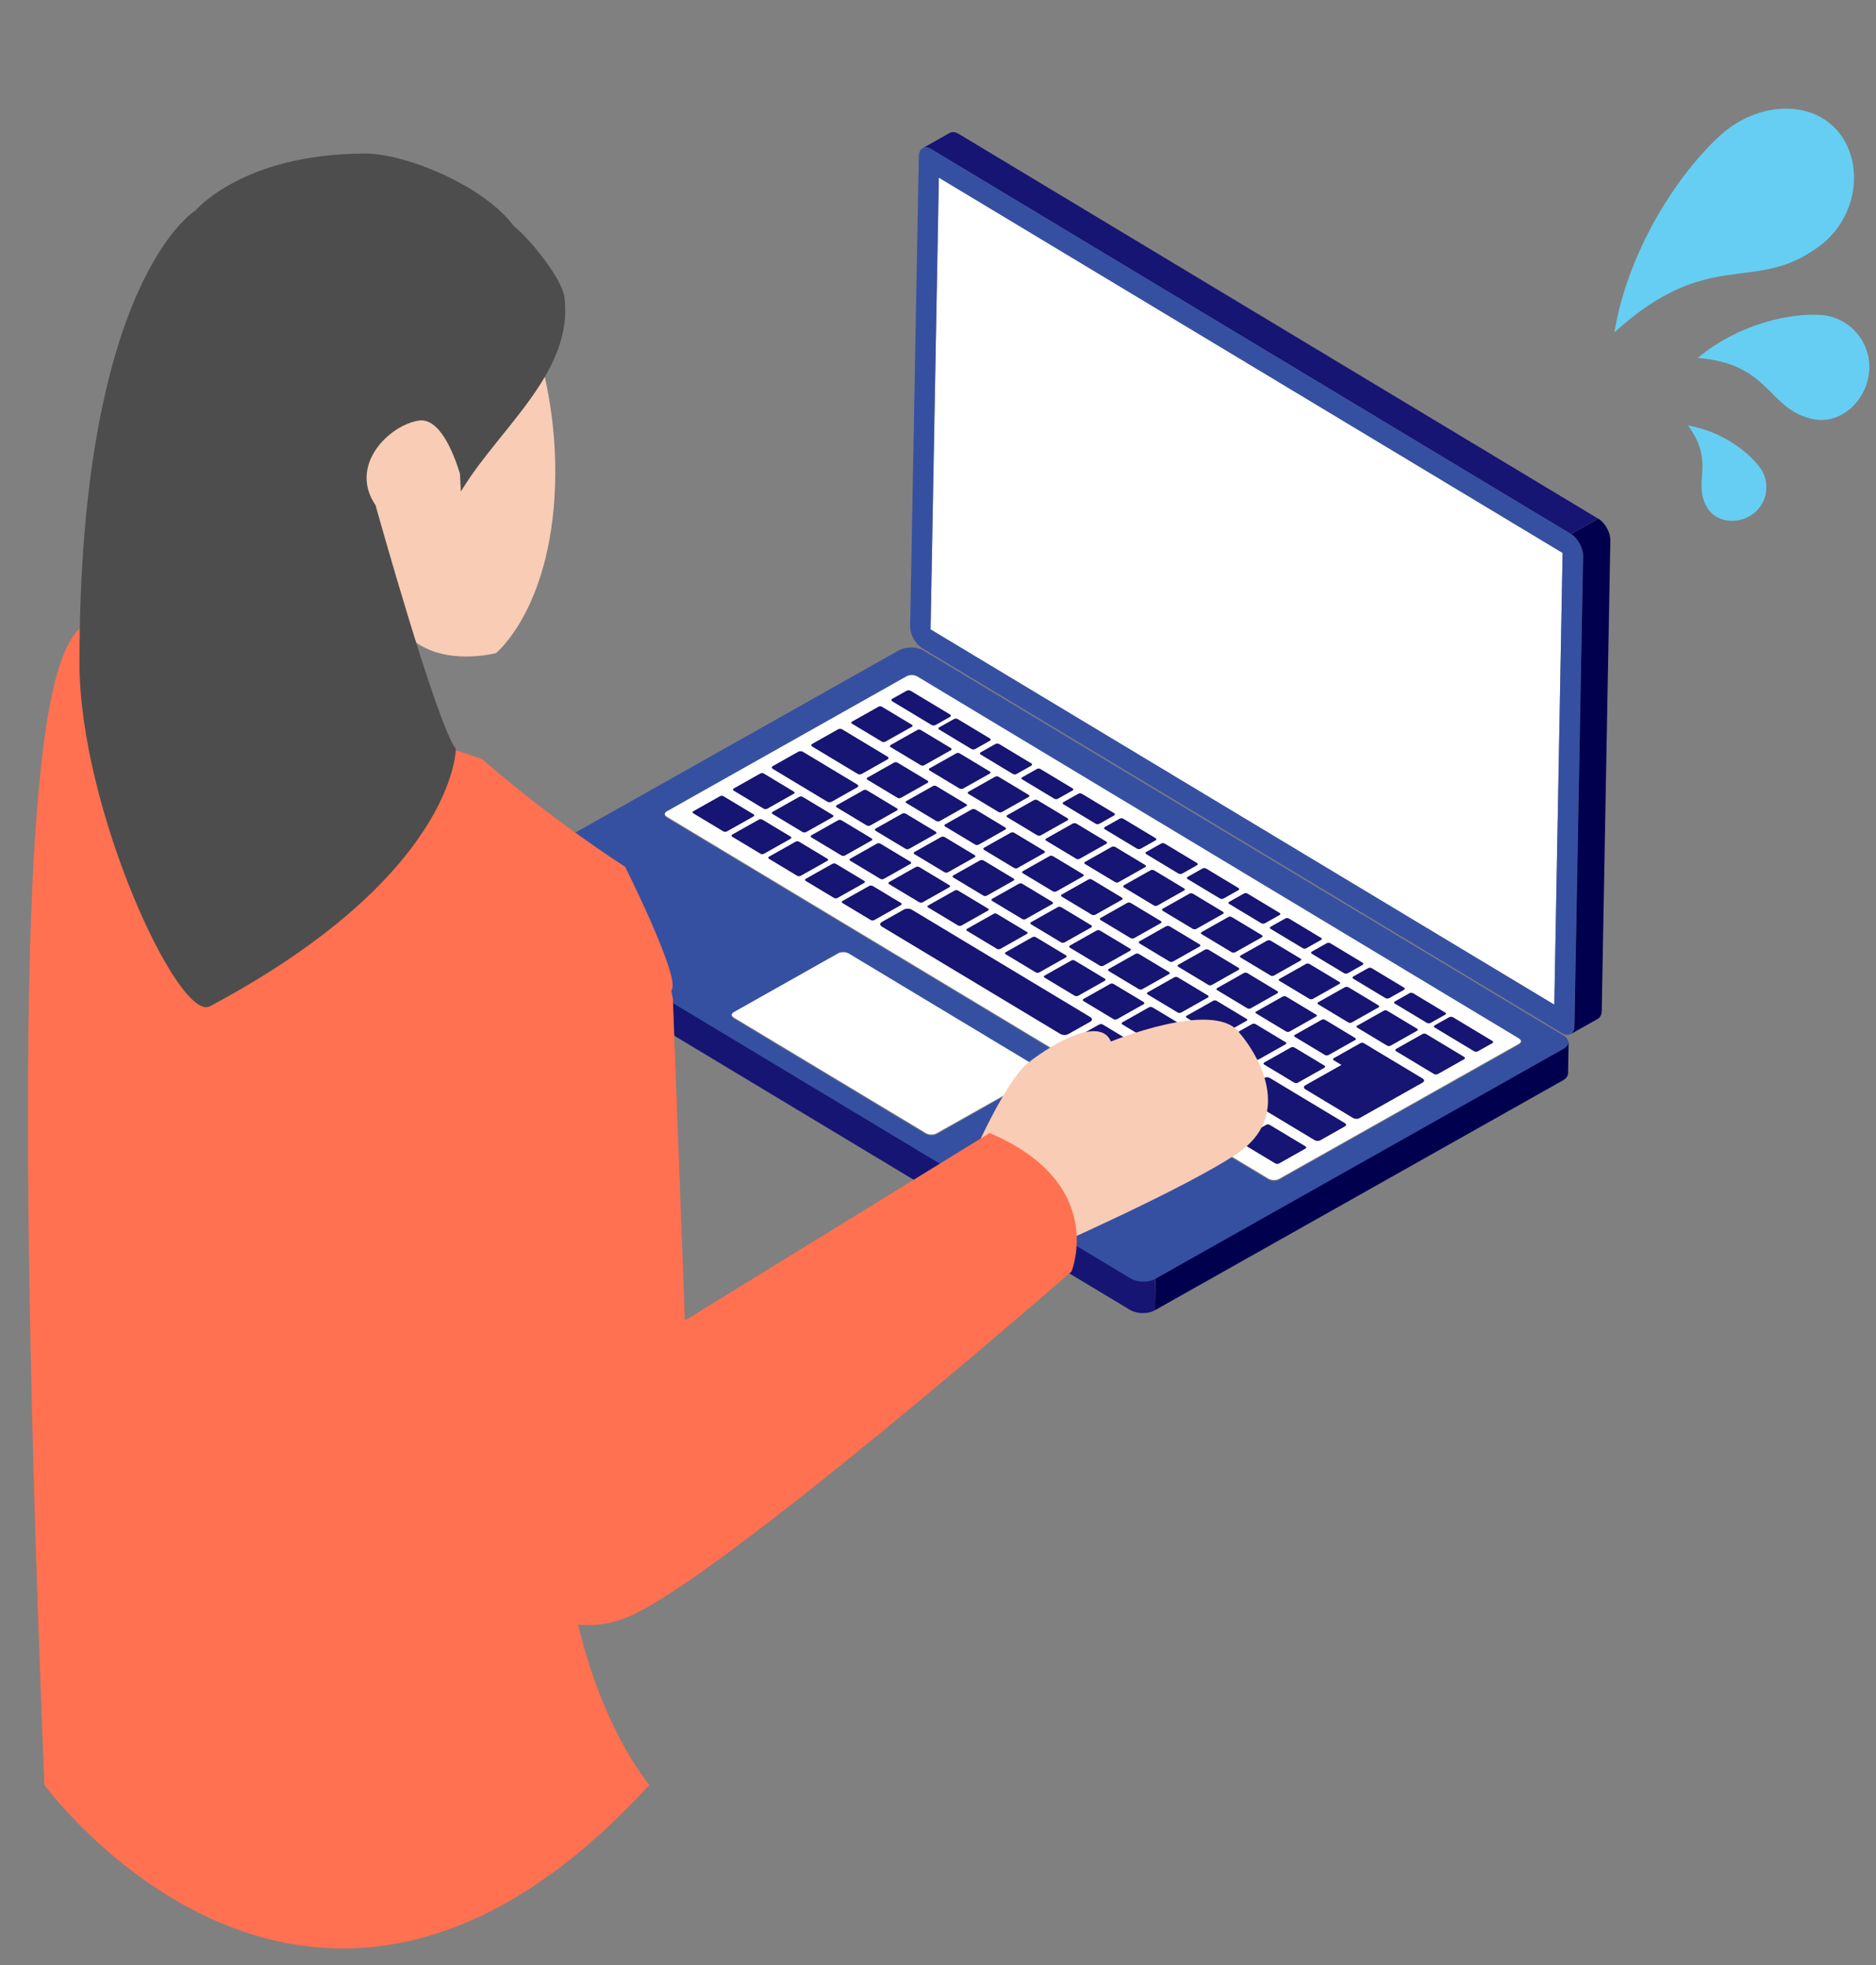 <?xml version="1.0" encoding="UTF-8"?>
<svg xmlns="http://www.w3.org/2000/svg" width="190" height="199" viewBox="0 0 190 199" fill="none">
  <rect x="0" y="0" width="190" height="199" fill="#808080" stroke="none"/>
  <g clip-path="url(#clip0_2305_1964)">
    <path d="M92.366 73.386C92.462 73.445 92.462 73.533 92.366 73.587L89.663 75.109C89.567 75.163 89.413 75.163 89.318 75.104L86.274 73.273C86.178 73.215 86.178 73.127 86.274 73.073L88.977 71.551C89.072 71.497 89.226 71.501 89.322 71.556L92.366 73.386Z" fill="#161573"></path>
    <path d="M108.642 79.828C108.741 79.886 108.741 79.983 108.642 80.041L107.14 80.885C107.041 80.944 106.874 80.94 106.779 80.881L103.514 78.917C103.415 78.858 103.415 78.762 103.514 78.704L105.015 77.859C105.115 77.801 105.282 77.805 105.377 77.863L108.642 79.828Z" fill="#161573"></path>
    <path d="M97.876 81.424C97.972 81.483 97.972 81.571 97.876 81.625L95.178 83.147C95.082 83.201 94.924 83.197 94.832 83.142L91.788 81.312C91.693 81.253 91.693 81.165 91.788 81.111L94.487 79.59C94.583 79.535 94.741 79.539 94.832 79.594L97.876 81.424Z" fill="#161573"></path>
    <path d="M129.612 92.438C129.712 92.497 129.712 92.593 129.612 92.651L128.111 93.496C128.011 93.554 127.845 93.55 127.749 93.492L124.485 91.527C124.385 91.469 124.385 91.372 124.485 91.314L125.986 90.47C126.086 90.411 126.252 90.415 126.348 90.474L129.612 92.438Z" fill="#161573"></path>
    <path d="M100.08 92C100.176 92.058 100.176 92.146 100.08 92.2L97.382 93.722C97.286 93.776 97.128 93.772 97.037 93.718L93.993 91.887C93.897 91.828 93.897 91.74 93.993 91.686L96.691 90.165C96.787 90.11 96.945 90.115 97.037 90.169L100.08 92Z" fill="#161573"></path>
    <path d="M133.804 94.963C133.903 95.021 133.903 95.117 133.804 95.176L132.302 96.02C132.203 96.079 132.036 96.075 131.941 96.016L128.676 94.052C128.577 93.993 128.577 93.897 128.676 93.838L130.178 92.994C130.277 92.936 130.444 92.94 130.539 92.998L133.804 94.963Z" fill="#161573"></path>
    <path d="M104.018 94.365C104.113 94.423 104.113 94.511 104.018 94.566L101.319 96.087C101.223 96.141 101.065 96.137 100.974 96.083L97.93 94.252C97.838 94.198 97.838 94.106 97.93 94.051L100.629 92.53C100.724 92.476 100.882 92.48 100.974 92.534L104.018 94.365Z" fill="#161573"></path>
    <path d="M131.729 97.065C131.825 97.124 131.825 97.211 131.729 97.266L129.026 98.787C128.93 98.841 128.772 98.837 128.681 98.783L125.637 96.952C125.545 96.898 125.545 96.806 125.637 96.752L128.34 95.23C128.436 95.176 128.589 95.18 128.685 95.234L131.729 97.065Z" fill="#161573"></path>
    <path d="M135.667 99.431C135.762 99.49 135.762 99.578 135.667 99.632L132.964 101.153C132.868 101.208 132.714 101.208 132.619 101.149L129.575 99.319C129.479 99.26 129.479 99.172 129.575 99.118L132.278 97.596C132.373 97.542 132.527 97.546 132.623 97.6L135.667 99.431Z" fill="#161573"></path>
    <path d="M146.383 102.529C146.483 102.587 146.483 102.683 146.383 102.742L144.882 103.586C144.782 103.645 144.615 103.641 144.52 103.582L141.256 101.617C141.156 101.559 141.156 101.463 141.256 101.404L142.757 100.56C142.856 100.501 143.023 100.506 143.123 100.568L146.387 102.533L146.383 102.529Z" fill="#161573"></path>
    <path d="M133.305 102.737C133.4 102.795 133.4 102.883 133.305 102.938L130.606 104.459C130.51 104.513 130.352 104.509 130.261 104.455L127.217 102.624C127.126 102.57 127.126 102.478 127.217 102.423L129.916 100.902C130.011 100.848 130.169 100.852 130.261 100.906L133.305 102.737Z" fill="#161573"></path>
    <path d="M126.265 103.168C126.357 103.222 126.357 103.314 126.265 103.368L123.562 104.89C123.467 104.944 123.313 104.94 123.217 104.886L120.173 103.055C120.082 103 120.082 102.908 120.173 102.854L122.876 101.333C122.972 101.278 123.13 101.283 123.221 101.337L126.265 103.168Z" fill="#161573"></path>
    <path d="M110.43 102.98C110.654 103.114 110.65 103.327 110.43 103.457L108.201 104.711C107.976 104.836 107.61 104.832 107.386 104.698L89.309 93.826C89.085 93.693 89.089 93.479 89.309 93.35L91.538 92.096C91.763 91.971 92.133 91.975 92.353 92.108L110.43 102.98Z" fill="#161573"></path>
    <path d="M143.539 104.167C143.634 104.225 143.634 104.313 143.539 104.367L140.836 105.889C140.74 105.943 140.582 105.939 140.49 105.885L137.447 104.054C137.355 103.999 137.355 103.908 137.447 103.853L140.149 102.332C140.245 102.277 140.399 102.282 140.495 102.336L143.539 104.167Z" fill="#161573"></path>
    <path d="M151.152 105.396C151.26 105.463 151.26 105.568 151.152 105.63L149.689 106.454C149.576 106.516 149.397 106.512 149.289 106.445L145.306 104.05C145.198 103.983 145.198 103.879 145.306 103.816L146.769 102.993C146.882 102.93 147.061 102.934 147.169 103.001L151.152 105.396Z" fill="#161573"></path>
    <path d="M114.722 105.563C114.813 105.617 114.817 105.709 114.722 105.764L112.019 107.285C111.923 107.34 111.769 107.335 111.674 107.281L108.63 105.45C108.538 105.396 108.534 105.304 108.63 105.25L111.333 103.728C111.428 103.674 111.582 103.678 111.678 103.732L114.722 105.563Z" fill="#161573"></path>
    <path d="M153.839 105.049C154.138 105.229 154.134 105.513 153.831 105.685L129.554 119.357C129.255 119.524 128.764 119.52 128.465 119.34L67.537 82.691C67.237 82.511 67.242 82.227 67.541 82.056L91.817 68.383C92.117 68.212 92.608 68.22 92.907 68.4L153.835 105.049H153.839ZM108.201 104.711L110.43 103.457C110.655 103.331 110.659 103.118 110.43 102.98L92.354 92.108C92.129 91.975 91.763 91.966 91.539 92.096L89.31 93.35C89.085 93.475 89.085 93.692 89.31 93.826L107.386 104.698C107.611 104.832 107.977 104.84 108.201 104.711ZM137.701 113.204L144.084 109.609C144.271 109.505 144.271 109.329 144.084 109.221L141.177 107.473L139.256 106.32L138.133 105.643C138.037 105.584 137.883 105.584 137.788 105.639L135.089 107.16C134.993 107.214 134.993 107.306 135.089 107.361L135.879 107.837L132.207 109.906C132.024 110.011 132.02 110.186 132.207 110.295L137.035 113.2C137.218 113.309 137.522 113.317 137.705 113.212M133.7 115.457L136.208 114.044C136.357 113.961 136.357 113.819 136.208 113.731L128.59 109.15C128.444 109.062 128.203 109.058 128.053 109.141L125.546 110.554C125.396 110.638 125.396 110.78 125.542 110.868L133.16 115.449C133.305 115.536 133.546 115.541 133.696 115.457M80.856 76.124L78.27 77.583C78.141 77.654 78.141 77.775 78.27 77.851L83.779 81.165C83.904 81.241 84.112 81.245 84.237 81.174L86.823 79.715C86.952 79.644 86.952 79.523 86.823 79.447L81.314 76.133C81.189 76.058 80.981 76.053 80.856 76.124ZM84.881 73.855L82.257 75.334C82.141 75.401 82.141 75.51 82.257 75.581L86.857 78.348C86.969 78.415 87.16 78.419 87.276 78.356L89.9 76.877C90.017 76.81 90.017 76.701 89.9 76.63L85.301 73.863C85.185 73.796 84.998 73.792 84.881 73.855ZM145.618 108.744L148.279 107.244C148.383 107.185 148.387 107.085 148.279 107.018L144.449 104.715C144.346 104.652 144.171 104.648 144.063 104.706L141.401 106.207C141.297 106.266 141.293 106.37 141.401 106.433L145.231 108.736C145.335 108.799 145.51 108.803 145.618 108.74M120.29 112.239L122.959 110.734C123.063 110.675 123.063 110.579 122.959 110.516L119.35 108.347C119.246 108.284 119.079 108.284 118.976 108.343L116.306 109.848C116.202 109.906 116.202 110.002 116.306 110.065L119.915 112.234C120.019 112.297 120.186 112.297 120.29 112.243M129.538 117.802L132.207 116.297C132.311 116.239 132.311 116.143 132.207 116.08L128.598 113.911C128.494 113.848 128.328 113.848 128.224 113.906L125.554 115.411C125.45 115.47 125.45 115.566 125.554 115.628L129.163 117.798C129.267 117.861 129.434 117.86 129.538 117.802ZM124.905 110.278L127.604 108.757C127.7 108.702 127.7 108.61 127.604 108.556L124.56 106.725C124.465 106.667 124.311 106.667 124.215 106.721L121.516 108.243C121.421 108.297 121.421 108.389 121.516 108.443L124.56 110.274C124.656 110.333 124.81 110.333 124.905 110.278ZM96.691 90.165L93.992 91.686C93.897 91.74 93.897 91.832 93.992 91.887L97.036 93.718C97.132 93.776 97.286 93.776 97.381 93.722L100.08 92.2C100.176 92.146 100.176 92.054 100.08 92L97.036 90.169C96.941 90.11 96.787 90.11 96.691 90.165ZM105.752 86.16L102.708 84.329C102.612 84.271 102.459 84.271 102.363 84.325L99.664 85.847C99.569 85.901 99.569 85.993 99.664 86.047L102.708 87.878C102.804 87.937 102.958 87.937 103.053 87.882L105.752 86.361C105.848 86.307 105.848 86.215 105.752 86.16ZM116.372 102.002L113.674 103.524C113.578 103.578 113.578 103.67 113.674 103.724L116.718 105.555C116.813 105.613 116.967 105.613 117.063 105.559L119.761 104.038C119.857 103.983 119.857 103.891 119.761 103.837L116.718 102.006C116.622 101.948 116.468 101.948 116.372 102.002ZM91.784 81.312L94.828 83.142C94.924 83.201 95.078 83.201 95.173 83.147L97.872 81.625C97.968 81.571 97.968 81.479 97.872 81.424L94.828 79.594C94.732 79.535 94.579 79.535 94.483 79.59L91.784 81.111C91.689 81.165 91.689 81.257 91.784 81.312ZM108.501 97.266L105.802 98.788C105.706 98.842 105.706 98.934 105.802 98.988L108.846 100.819C108.941 100.878 109.095 100.878 109.191 100.823L111.89 99.302C111.985 99.248 111.985 99.156 111.89 99.101L108.846 97.27C108.75 97.212 108.596 97.212 108.501 97.266ZM117.558 93.266L114.514 91.435C114.418 91.377 114.264 91.377 114.168 91.431L111.47 92.953C111.374 93.007 111.374 93.099 111.47 93.153L114.514 94.984C114.609 95.043 114.763 95.043 114.859 94.988L117.558 93.467C117.653 93.412 117.653 93.32 117.558 93.266ZM120.306 104.372L117.607 105.893C117.512 105.948 117.512 106.04 117.607 106.094L120.651 107.925C120.747 107.983 120.901 107.983 120.996 107.929L123.695 106.408C123.791 106.353 123.791 106.261 123.695 106.207L120.651 104.376C120.556 104.318 120.402 104.318 120.306 104.372ZM125.092 96.422L127.795 94.9C127.891 94.846 127.891 94.758 127.795 94.7L124.751 92.869C124.656 92.811 124.502 92.811 124.406 92.865L121.703 94.386C121.608 94.441 121.608 94.533 121.703 94.587L124.747 96.418C124.843 96.476 124.997 96.476 125.092 96.422ZM95.319 84.756L92.616 86.277C92.52 86.332 92.52 86.419 92.616 86.478L95.66 88.309C95.755 88.367 95.909 88.367 96.005 88.313L98.708 86.791C98.803 86.737 98.803 86.645 98.708 86.591L95.664 84.76C95.568 84.701 95.414 84.701 95.319 84.756ZM139.601 102.002C139.697 101.948 139.697 101.86 139.601 101.801L136.557 99.971C136.461 99.912 136.307 99.912 136.212 99.966L133.509 101.488C133.413 101.542 133.413 101.634 133.509 101.689L136.553 103.519C136.648 103.578 136.802 103.578 136.898 103.524L139.601 102.002ZM104.426 93.584L107.469 95.415C107.565 95.473 107.719 95.473 107.815 95.419L110.517 93.897C110.613 93.843 110.613 93.751 110.517 93.697L107.474 91.866C107.378 91.807 107.224 91.807 107.128 91.862L104.426 93.383C104.33 93.438 104.33 93.525 104.426 93.584ZM116.235 100.685L119.279 102.516C119.375 102.575 119.529 102.575 119.624 102.52L122.327 100.999C122.423 100.945 122.423 100.853 122.327 100.798L119.283 98.967C119.188 98.909 119.034 98.909 118.938 98.963L116.235 100.485C116.14 100.539 116.14 100.627 116.235 100.685ZM85.567 86.62L88.266 85.099C88.362 85.044 88.362 84.952 88.266 84.898L85.222 83.067C85.127 83.009 84.973 83.009 84.877 83.063L82.178 84.585C82.083 84.639 82.083 84.731 82.178 84.785L85.222 86.616C85.318 86.674 85.472 86.674 85.567 86.62ZM129.367 100.368L126.323 98.537C126.228 98.478 126.074 98.478 125.978 98.533L123.279 100.054C123.184 100.109 123.184 100.201 123.279 100.255L126.323 102.086C126.419 102.144 126.573 102.144 126.668 102.09L129.367 100.568C129.463 100.514 129.463 100.422 129.367 100.368ZM113.283 89.316L115.986 87.795C116.081 87.74 116.081 87.653 115.986 87.594L112.942 85.763C112.846 85.705 112.692 85.705 112.597 85.759L109.894 87.281C109.798 87.335 109.798 87.427 109.894 87.481L112.938 89.312C113.033 89.37 113.187 89.37 113.283 89.316ZM134.137 107.904L131.093 106.073C130.997 106.015 130.843 106.015 130.748 106.069L128.045 107.591C127.949 107.645 127.949 107.733 128.045 107.791L131.089 109.622C131.184 109.68 131.338 109.68 131.434 109.626L134.137 108.105C134.232 108.05 134.232 107.958 134.137 107.904ZM90.208 75.639L93.252 77.47C93.348 77.529 93.502 77.529 93.597 77.475L96.3 75.953C96.396 75.899 96.396 75.811 96.3 75.752L93.256 73.922C93.161 73.863 93.007 73.863 92.911 73.917L90.208 75.439C90.112 75.493 90.112 75.585 90.208 75.639ZM86.116 87.151L89.16 88.982C89.256 89.04 89.41 89.04 89.505 88.986L92.204 87.464C92.3 87.41 92.3 87.318 92.204 87.264L89.16 85.433C89.065 85.374 88.911 85.374 88.815 85.429L86.116 86.95C86.021 87.005 86.017 87.092 86.116 87.151ZM81.634 84.25L84.332 82.729C84.428 82.674 84.428 82.582 84.332 82.528L81.288 80.697C81.193 80.639 81.039 80.639 80.943 80.693L78.245 82.215C78.149 82.269 78.149 82.361 78.245 82.415L81.288 84.246C81.38 84.3 81.538 84.304 81.634 84.25ZM127.217 102.42C127.122 102.474 127.122 102.566 127.217 102.621L130.261 104.451C130.357 104.51 130.511 104.51 130.606 104.456L133.305 102.934C133.401 102.88 133.401 102.788 133.305 102.734L130.261 100.903C130.17 100.848 130.012 100.844 129.916 100.899L127.217 102.42ZM125.433 98.002L122.39 96.171C122.294 96.113 122.14 96.113 122.044 96.167L119.346 97.688C119.25 97.743 119.25 97.835 119.346 97.889L122.39 99.72C122.485 99.778 122.639 99.778 122.735 99.724L125.433 98.203C125.529 98.148 125.533 98.06 125.433 98.002ZM77.696 81.884L80.394 80.363C80.49 80.308 80.49 80.216 80.394 80.162L77.351 78.331C77.255 78.273 77.101 78.273 77.005 78.327L74.307 79.849C74.211 79.903 74.207 79.991 74.307 80.049L77.351 81.88C77.446 81.939 77.6 81.939 77.696 81.884ZM134.54 106.826L137.239 105.304C137.335 105.25 137.339 105.162 137.239 105.104L134.195 103.273C134.099 103.214 133.946 103.214 133.85 103.269L131.151 104.79C131.055 104.844 131.055 104.936 131.151 104.991L134.195 106.821C134.291 106.88 134.445 106.88 134.54 106.826ZM105.411 84.58L108.114 83.059C108.21 83.004 108.21 82.917 108.114 82.858L105.07 81.027C104.974 80.969 104.821 80.969 104.725 81.023L102.022 82.545C101.926 82.599 101.922 82.687 102.022 82.745L105.066 84.576C105.162 84.635 105.315 84.635 105.411 84.58ZM94.15 77.809C94.055 77.863 94.055 77.955 94.15 78.01L97.194 79.84C97.286 79.895 97.444 79.899 97.539 79.844L100.242 78.323C100.338 78.269 100.338 78.181 100.242 78.122L97.198 76.292C97.107 76.237 96.949 76.233 96.853 76.287L94.15 77.809ZM124.107 105.421L127.151 107.252C127.246 107.31 127.4 107.31 127.496 107.256L130.199 105.735C130.295 105.68 130.299 105.593 130.199 105.534L127.155 103.703C127.059 103.645 126.905 103.645 126.81 103.699L124.107 105.221C124.011 105.275 124.011 105.363 124.107 105.421ZM117.221 91.686L119.924 90.165C120.019 90.11 120.019 90.022 119.924 89.964L116.88 88.133C116.784 88.075 116.63 88.075 116.535 88.129L113.832 89.65C113.736 89.705 113.732 89.793 113.832 89.851L116.876 91.682C116.971 91.74 117.125 91.74 117.221 91.686ZM88.977 71.552L86.274 73.073C86.179 73.127 86.179 73.219 86.274 73.274L89.318 75.105C89.414 75.163 89.568 75.163 89.663 75.109L92.366 73.587C92.462 73.533 92.462 73.445 92.366 73.387L89.322 71.556C89.227 71.497 89.073 71.497 88.977 71.552ZM109.345 86.95L112.048 85.429C112.143 85.374 112.143 85.287 112.048 85.228L109.004 83.397C108.912 83.343 108.754 83.339 108.659 83.393L105.956 84.915C105.86 84.969 105.86 85.061 105.956 85.115L109 86.946C109.091 87 109.249 87.005 109.345 86.95ZM87.447 80.02L84.744 81.541C84.648 81.596 84.648 81.684 84.744 81.742L87.788 83.573C87.884 83.632 88.037 83.631 88.133 83.577L90.836 82.056C90.932 82.001 90.932 81.909 90.836 81.855L87.792 80.024C87.697 79.966 87.543 79.966 87.447 80.02ZM100.625 92.53L97.926 94.052C97.83 94.106 97.83 94.198 97.926 94.252L100.97 96.083C101.066 96.142 101.219 96.142 101.315 96.088L104.014 94.566C104.109 94.512 104.109 94.42 104.014 94.365L100.97 92.535C100.878 92.48 100.72 92.476 100.625 92.53ZM92.753 87.795L90.054 89.316C89.959 89.37 89.959 89.462 90.054 89.517L93.098 91.347C93.194 91.406 93.348 91.406 93.443 91.352L96.142 89.83C96.238 89.776 96.242 89.688 96.142 89.63L93.098 87.799C93.003 87.74 92.849 87.74 92.753 87.795ZM95.722 83.682L98.766 85.512C98.858 85.567 99.016 85.571 99.111 85.517L101.81 83.995C101.906 83.941 101.906 83.849 101.81 83.794L98.766 81.964C98.674 81.909 98.516 81.905 98.421 81.96L95.722 83.481C95.626 83.535 95.626 83.627 95.722 83.682ZM112.434 99.636L109.736 101.158C109.64 101.212 109.64 101.304 109.736 101.358L112.78 103.189C112.871 103.243 113.029 103.248 113.125 103.193L115.823 101.672C115.919 101.617 115.919 101.526 115.823 101.471L112.78 99.64C112.688 99.586 112.53 99.582 112.434 99.636ZM121.495 95.632L118.452 93.801C118.356 93.743 118.202 93.743 118.106 93.797L115.408 95.318C115.312 95.373 115.308 95.46 115.408 95.519L118.452 97.35C118.547 97.408 118.701 97.408 118.797 97.354L121.495 95.832C121.591 95.778 121.591 95.686 121.495 95.632ZM90.549 77.224L87.85 78.745C87.755 78.799 87.755 78.891 87.85 78.946L90.894 80.777C90.99 80.835 91.144 80.835 91.239 80.781L93.938 79.259C94.034 79.205 94.038 79.117 93.938 79.059L90.894 77.228C90.799 77.169 90.645 77.169 90.549 77.224ZM104.563 94.9L101.864 96.422C101.768 96.476 101.768 96.568 101.864 96.623L104.908 98.453C105.004 98.512 105.157 98.512 105.253 98.457L107.952 96.936C108.047 96.882 108.052 96.794 107.952 96.735L104.908 94.905C104.812 94.846 104.658 94.846 104.563 94.9ZM113.624 90.896L110.58 89.065C110.484 89.007 110.33 89.007 110.235 89.061L107.536 90.583C107.44 90.637 107.44 90.729 107.536 90.783L110.58 92.614C110.671 92.668 110.829 92.672 110.925 92.618L113.624 91.097C113.719 91.042 113.719 90.95 113.624 90.896ZM96.55 88.848L99.594 90.679C99.689 90.737 99.843 90.737 99.939 90.683L102.642 89.161C102.737 89.107 102.737 89.015 102.642 88.961L99.598 87.13C99.502 87.072 99.348 87.072 99.252 87.126L96.55 88.647C96.454 88.702 96.454 88.789 96.55 88.848ZM137.447 104.054L140.491 105.885C140.586 105.944 140.74 105.944 140.836 105.889L143.539 104.368C143.634 104.314 143.634 104.226 143.539 104.167L140.495 102.336C140.403 102.282 140.245 102.278 140.15 102.332L137.447 103.854C137.351 103.908 137.351 104 137.447 104.054ZM91.381 82.39L88.678 83.912C88.582 83.966 88.582 84.054 88.678 84.112L91.722 85.943C91.813 85.997 91.971 86.001 92.067 85.947L94.77 84.426C94.865 84.371 94.865 84.279 94.77 84.225L91.726 82.394C91.635 82.34 91.477 82.336 91.381 82.39ZM135.663 99.632C135.759 99.578 135.759 99.49 135.663 99.431L132.619 97.601C132.523 97.542 132.37 97.542 132.274 97.596L129.571 99.118C129.475 99.172 129.475 99.264 129.571 99.319L132.615 101.149C132.71 101.208 132.864 101.208 132.96 101.154L135.663 99.632ZM108.359 95.95L111.403 97.78C111.499 97.839 111.653 97.839 111.748 97.784L114.451 96.263C114.547 96.209 114.547 96.117 114.451 96.062L111.407 94.232C111.316 94.177 111.158 94.173 111.062 94.227L108.359 95.749C108.264 95.803 108.264 95.891 108.359 95.95ZM109.686 88.53L106.642 86.7C106.546 86.641 106.392 86.641 106.297 86.695L103.598 88.217C103.502 88.271 103.498 88.359 103.598 88.417L106.642 90.248C106.738 90.307 106.891 90.307 106.987 90.252L109.686 88.731C109.781 88.677 109.781 88.585 109.686 88.53ZM100.488 91.214L103.531 93.044C103.623 93.099 103.781 93.103 103.877 93.049L106.58 91.527C106.675 91.473 106.675 91.381 106.58 91.327L103.536 89.496C103.44 89.437 103.286 89.437 103.19 89.492L100.488 91.013C100.392 91.067 100.392 91.155 100.488 91.214ZM120.169 103.051L123.213 104.882C123.304 104.936 123.462 104.94 123.558 104.886L126.261 103.365C126.357 103.31 126.357 103.218 126.261 103.164L123.217 101.333C123.126 101.279 122.968 101.275 122.872 101.329L120.169 102.851C120.073 102.905 120.073 102.993 120.169 103.051ZM112.297 98.32L115.341 100.15C115.437 100.209 115.591 100.209 115.686 100.155L118.389 98.633C118.485 98.579 118.489 98.491 118.389 98.432L115.345 96.602C115.25 96.543 115.096 96.543 115 96.597L112.297 98.119C112.202 98.173 112.202 98.261 112.297 98.32ZM129.026 98.788L131.729 97.266C131.825 97.212 131.825 97.124 131.729 97.066L128.685 95.235C128.594 95.18 128.436 95.176 128.34 95.231L125.637 96.752C125.542 96.806 125.542 96.898 125.637 96.953L128.681 98.784C128.777 98.842 128.931 98.842 129.026 98.788ZM98.084 80.175C97.988 80.229 97.988 80.321 98.084 80.375L101.128 82.206C101.224 82.265 101.377 82.265 101.473 82.21L104.176 80.689C104.272 80.635 104.272 80.547 104.176 80.488L101.132 78.657C101.036 78.599 100.883 78.599 100.787 78.653L98.084 80.175ZM121.154 94.052L123.857 92.53C123.953 92.476 123.953 92.388 123.857 92.33L120.813 90.499C120.718 90.441 120.564 90.441 120.468 90.495L117.765 92.016C117.67 92.071 117.67 92.163 117.765 92.217L120.809 94.048C120.901 94.102 121.059 94.106 121.154 94.052ZM73.612 84.183L76.315 82.662C76.411 82.607 76.411 82.52 76.315 82.461L73.271 80.63C73.176 80.572 73.022 80.572 72.926 80.626L70.223 82.148C70.128 82.202 70.128 82.29 70.223 82.348L73.267 84.179C73.363 84.237 73.517 84.237 73.612 84.183ZM112.019 107.281L114.722 105.76C114.817 105.705 114.817 105.618 114.722 105.559L111.678 103.728C111.586 103.674 111.428 103.67 111.333 103.724L108.63 105.246C108.534 105.3 108.534 105.388 108.63 105.446L111.673 107.277C111.765 107.331 111.923 107.336 112.019 107.281ZM77.363 86.445L80.074 84.919C80.166 84.869 80.166 84.781 80.074 84.722L77.205 82.996C77.114 82.942 76.96 82.938 76.868 82.992L74.157 84.518C74.066 84.568 74.066 84.656 74.157 84.714L77.026 86.44C77.118 86.495 77.272 86.499 77.363 86.445ZM84.811 90.921L87.522 89.395C87.613 89.345 87.613 89.258 87.522 89.199L84.653 87.473C84.561 87.418 84.407 87.414 84.316 87.469L81.605 88.994C81.513 89.044 81.513 89.132 81.605 89.191L84.474 90.917C84.565 90.971 84.719 90.975 84.811 90.921ZM88.537 93.162L91.248 91.636C91.339 91.586 91.339 91.494 91.248 91.439L88.379 89.713C88.287 89.659 88.133 89.655 88.042 89.709L85.33 91.235C85.239 91.285 85.239 91.373 85.33 91.431L88.2 93.157C88.291 93.212 88.445 93.216 88.537 93.162ZM115.769 109.543L118.481 108.017C118.572 107.967 118.572 107.879 118.481 107.82L115.611 106.094C115.52 106.04 115.366 106.036 115.275 106.09L112.563 107.616C112.472 107.666 112.472 107.754 112.563 107.812L115.433 109.538C115.524 109.593 115.678 109.597 115.769 109.543ZM81.085 88.681L83.796 87.155C83.888 87.105 83.888 87.017 83.796 86.959L80.927 85.232C80.835 85.178 80.686 85.174 80.594 85.228L77.883 86.754C77.791 86.804 77.791 86.892 77.883 86.95L80.752 88.677C80.844 88.731 80.998 88.735 81.089 88.681M91.826 69.947L90.362 70.77C90.25 70.833 90.25 70.937 90.362 71.004L94.346 73.399C94.454 73.466 94.637 73.466 94.745 73.407L96.209 72.584C96.321 72.521 96.321 72.417 96.209 72.35L92.225 69.955C92.117 69.888 91.934 69.888 91.826 69.947ZM149.685 106.454L151.149 105.63C151.261 105.567 151.261 105.463 151.149 105.396L147.165 103.001C147.057 102.934 146.874 102.934 146.766 102.993L145.302 103.816C145.19 103.879 145.19 103.983 145.302 104.05L149.286 106.445C149.394 106.512 149.577 106.512 149.685 106.454ZM142.757 100.56L141.256 101.404C141.156 101.463 141.156 101.559 141.256 101.617L144.52 103.582C144.62 103.641 144.782 103.645 144.882 103.586L146.383 102.742C146.483 102.683 146.483 102.591 146.383 102.529L143.119 100.564C143.019 100.506 142.853 100.501 142.753 100.556M96.629 72.814L95.127 73.658C95.028 73.717 95.028 73.813 95.127 73.871L98.392 75.836C98.492 75.894 98.658 75.899 98.758 75.844L100.259 75C100.359 74.942 100.359 74.845 100.259 74.787L96.995 72.822C96.895 72.764 96.733 72.76 96.633 72.818M121.791 87.949L120.29 88.794C120.19 88.852 120.19 88.944 120.29 89.007L123.554 90.971C123.654 91.03 123.816 91.034 123.92 90.975L125.421 90.131C125.521 90.073 125.521 89.977 125.421 89.918L122.157 87.953C122.057 87.895 121.895 87.891 121.795 87.949M117.595 85.425L116.094 86.269C115.994 86.328 115.994 86.424 116.094 86.482L119.358 88.447C119.458 88.505 119.62 88.509 119.724 88.451L121.225 87.606C121.325 87.548 121.325 87.456 121.225 87.393L117.961 85.429C117.861 85.37 117.699 85.366 117.595 85.425ZM130.178 92.994L128.677 93.839C128.577 93.897 128.577 93.989 128.677 94.052L131.941 96.016C132.041 96.075 132.203 96.079 132.303 96.021L133.804 95.176C133.904 95.118 133.904 95.026 133.804 94.963L130.54 92.999C130.44 92.94 130.278 92.936 130.174 92.994M134.37 95.515L132.869 96.359C132.769 96.418 132.769 96.51 132.869 96.572L136.133 98.537C136.233 98.595 136.395 98.6 136.499 98.541L138 97.697C138.1 97.638 138.1 97.546 138 97.484L134.736 95.519C134.636 95.46 134.474 95.456 134.37 95.515ZM105.016 77.859L103.515 78.703C103.415 78.762 103.415 78.854 103.515 78.916L106.779 80.881C106.879 80.94 107.041 80.944 107.141 80.885L108.642 80.041C108.742 79.982 108.742 79.891 108.642 79.828L105.378 77.863C105.278 77.805 105.116 77.8 105.016 77.859ZM113.403 82.904L111.902 83.749C111.802 83.807 111.802 83.899 111.902 83.962L115.166 85.926C115.266 85.985 115.428 85.989 115.532 85.93L117.034 85.086C117.133 85.028 117.133 84.936 117.034 84.873L113.769 82.908C113.669 82.85 113.507 82.846 113.408 82.904M100.824 75.339L99.323 76.183C99.223 76.241 99.223 76.333 99.323 76.396L102.588 78.361C102.687 78.419 102.849 78.423 102.949 78.365L104.45 77.52C104.55 77.462 104.55 77.37 104.45 77.307L101.186 75.343C101.086 75.284 100.924 75.28 100.824 75.339ZM138.561 98.035L137.06 98.88C136.96 98.938 136.96 99.03 137.06 99.093L140.324 101.057C140.424 101.116 140.586 101.12 140.69 101.062L142.191 100.217C142.291 100.159 142.291 100.067 142.191 100.004L138.927 98.04C138.827 97.981 138.665 97.977 138.565 98.035M125.982 90.47L124.481 91.314C124.381 91.373 124.381 91.465 124.481 91.527L127.745 93.492C127.845 93.55 128.007 93.555 128.107 93.496L129.608 92.652C129.708 92.593 129.708 92.501 129.608 92.439L126.344 90.474C126.244 90.415 126.082 90.411 125.982 90.47ZM109.208 80.379L107.706 81.224C107.607 81.282 107.607 81.374 107.706 81.437L110.971 83.402C111.071 83.46 111.233 83.464 111.333 83.406L112.834 82.561C112.933 82.503 112.933 82.411 112.834 82.348L109.569 80.384C109.47 80.325 109.307 80.321 109.203 80.379M126.382 114.195L127.637 113.488C127.712 113.447 127.712 113.38 127.637 113.334L123.92 111.097C123.849 111.056 123.728 111.051 123.654 111.093L122.398 111.8C122.323 111.841 122.323 111.908 122.398 111.954L126.115 114.191C126.186 114.232 126.307 114.237 126.382 114.191M124.847 115.056L125.903 114.462C125.97 114.425 125.97 114.358 125.903 114.32L122.165 112.071C122.098 112.03 121.99 112.03 121.92 112.071L120.863 112.665C120.797 112.703 120.793 112.765 120.863 112.807L124.602 115.056C124.668 115.098 124.776 115.098 124.847 115.056Z" fill="white"></path>
    <path d="M100.255 74.782C100.355 74.841 100.355 74.937 100.255 74.996L98.754 75.84C98.654 75.898 98.488 75.894 98.388 75.832L95.124 73.867C95.024 73.808 95.024 73.712 95.124 73.654L96.625 72.809C96.725 72.751 96.891 72.755 96.987 72.814L100.251 74.778L100.255 74.782Z" fill="#161573"></path>
    <path d="M96.3 75.757C96.396 75.815 96.396 75.903 96.3 75.957L93.597 77.479C93.502 77.533 93.344 77.529 93.252 77.474L90.208 75.644C90.113 75.585 90.113 75.497 90.208 75.443L92.911 73.921C93.007 73.867 93.161 73.871 93.257 73.926L96.3 75.757Z" fill="#161573"></path>
    <path d="M89.9 76.63C90.017 76.697 90.013 76.809 89.9 76.876L87.276 78.356C87.16 78.423 86.969 78.419 86.856 78.348L82.257 75.581C82.141 75.514 82.141 75.401 82.257 75.334L84.881 73.854C84.998 73.787 85.189 73.792 85.301 73.863L89.9 76.63Z" fill="#161573"></path>
    <path d="M100.238 78.122C100.329 78.176 100.333 78.268 100.238 78.322L97.535 79.844C97.439 79.898 97.281 79.894 97.19 79.84L94.146 78.009C94.054 77.954 94.054 77.863 94.146 77.808L96.849 76.287C96.944 76.232 97.098 76.237 97.194 76.291L100.238 78.122Z" fill="#161573"></path>
    <path d="M93.943 79.058C94.038 79.117 94.034 79.205 93.943 79.259L91.244 80.78C91.148 80.835 90.995 80.835 90.899 80.776L87.855 78.945C87.759 78.887 87.759 78.799 87.855 78.745L90.554 77.223C90.649 77.169 90.807 77.173 90.899 77.228L93.943 79.058Z" fill="#161573"></path>
    <path d="M80.398 80.162C80.494 80.22 80.494 80.308 80.398 80.362L77.7 81.884C77.604 81.938 77.446 81.934 77.354 81.88L74.31 80.049C74.215 79.99 74.219 79.903 74.31 79.848L77.009 78.327C77.105 78.272 77.259 78.277 77.354 78.331L80.398 80.162Z" fill="#161573"></path>
    <path d="M112.838 82.349C112.938 82.407 112.938 82.503 112.838 82.562L111.337 83.406C111.237 83.465 111.071 83.46 110.975 83.402L107.711 81.437C107.611 81.379 107.611 81.283 107.711 81.224L109.212 80.38C109.312 80.321 109.478 80.325 109.574 80.384L112.838 82.349Z" fill="#161573"></path>
    <path d="M90.836 81.859C90.932 81.917 90.932 82.005 90.836 82.059L88.133 83.581C88.037 83.635 87.884 83.631 87.788 83.576L84.744 81.746C84.648 81.687 84.653 81.6 84.744 81.545L87.447 80.024C87.543 79.969 87.696 79.969 87.792 80.028L90.836 81.859Z" fill="#161573"></path>
    <path d="M108.109 82.858C108.205 82.917 108.205 83.004 108.109 83.059L105.406 84.58C105.311 84.635 105.153 84.63 105.061 84.576L102.017 82.745C101.922 82.687 101.926 82.599 102.017 82.545L104.72 81.023C104.816 80.969 104.97 80.973 105.066 81.027L108.109 82.858Z" fill="#161573"></path>
    <path d="M76.315 82.461C76.411 82.519 76.411 82.607 76.315 82.661L73.612 84.183C73.516 84.237 73.363 84.233 73.267 84.178L70.223 82.348C70.127 82.289 70.127 82.201 70.223 82.147L72.926 80.626C73.022 80.571 73.175 80.576 73.271 80.63L76.315 82.461Z" fill="#161573"></path>
    <path d="M117.029 84.873C117.129 84.931 117.129 85.028 117.029 85.086L115.528 85.93C115.429 85.989 115.262 85.985 115.162 85.926L111.898 83.962C111.798 83.903 111.798 83.807 111.898 83.749L113.399 82.904C113.499 82.846 113.665 82.85 113.761 82.908L117.025 84.873H117.029Z" fill="#161573"></path>
    <path d="M94.77 84.224C94.861 84.279 94.861 84.371 94.77 84.425L92.067 85.946C91.971 86.001 91.817 85.996 91.722 85.942L88.678 84.111C88.587 84.057 88.587 83.965 88.678 83.911L91.381 82.389C91.477 82.335 91.635 82.339 91.726 82.394L94.77 84.224Z" fill="#161573"></path>
    <path d="M112.047 85.228C112.139 85.282 112.143 85.374 112.047 85.429L109.344 86.95C109.249 87.005 109.091 87.001 108.999 86.946L105.955 85.115C105.864 85.061 105.864 84.969 105.955 84.915L108.658 83.393C108.754 83.339 108.908 83.343 109.003 83.397L112.047 85.228Z" fill="#161573"></path>
    <path d="M88.27 84.898C88.365 84.957 88.365 85.044 88.27 85.099L85.571 86.62C85.475 86.675 85.317 86.67 85.226 86.616L82.182 84.785C82.086 84.727 82.086 84.639 82.182 84.585L84.881 83.063C84.977 83.009 85.135 83.013 85.226 83.067L88.27 84.898Z" fill="#161573"></path>
    <path d="M105.752 86.16C105.848 86.218 105.848 86.306 105.752 86.361L103.054 87.882C102.958 87.936 102.8 87.932 102.708 87.878L99.665 86.047C99.569 85.988 99.569 85.901 99.665 85.846L102.363 84.325C102.459 84.27 102.617 84.275 102.708 84.329L105.752 86.16Z" fill="#161573"></path>
    <path d="M121.226 87.393C121.325 87.452 121.325 87.548 121.226 87.607L119.724 88.451C119.625 88.509 119.458 88.505 119.363 88.447L116.098 86.482C115.998 86.424 115.998 86.328 116.098 86.269L117.599 85.425C117.699 85.366 117.866 85.37 117.965 85.429L121.23 87.393H121.226Z" fill="#161573"></path>
    <path d="M98.708 86.594C98.803 86.653 98.803 86.741 98.708 86.795L96.005 88.317C95.909 88.371 95.755 88.367 95.66 88.312L92.616 86.481C92.52 86.423 92.52 86.335 92.616 86.281L95.319 84.759C95.414 84.705 95.572 84.709 95.664 84.764L98.708 86.594Z" fill="#161573"></path>
    <path d="M83.796 86.958C83.887 87.012 83.887 87.1 83.796 87.154L81.084 88.68C80.993 88.73 80.843 88.73 80.747 88.676L77.878 86.95C77.787 86.895 77.787 86.808 77.878 86.753L80.589 85.228C80.681 85.177 80.831 85.177 80.922 85.232L83.791 86.958H83.796Z" fill="#161573"></path>
    <path d="M115.986 87.593C116.082 87.652 116.082 87.74 115.986 87.794L113.283 89.316C113.187 89.37 113.029 89.366 112.938 89.311L109.894 87.481C109.798 87.422 109.798 87.334 109.894 87.28L112.597 85.758C112.693 85.704 112.846 85.708 112.942 85.763L115.986 87.593Z" fill="#161573"></path>
    <path d="M109.685 88.531C109.781 88.589 109.781 88.677 109.685 88.731L106.987 90.253C106.891 90.307 106.733 90.303 106.641 90.248L103.598 88.418C103.502 88.359 103.506 88.271 103.598 88.217L106.296 86.695C106.392 86.641 106.546 86.641 106.641 86.7L109.685 88.531Z" fill="#161573"></path>
    <path d="M125.417 89.918C125.517 89.976 125.517 90.073 125.417 90.131L123.916 90.975C123.816 91.034 123.65 91.03 123.554 90.971L120.29 89.007C120.19 88.948 120.19 88.852 120.29 88.793L121.791 87.949C121.891 87.891 122.057 87.895 122.153 87.953L125.417 89.918Z" fill="#161573"></path>
    <path d="M87.522 89.199C87.614 89.254 87.614 89.341 87.522 89.396L84.811 90.921C84.719 90.972 84.57 90.972 84.474 90.917L81.605 89.191C81.513 89.136 81.513 89.049 81.605 88.994L84.316 87.469C84.407 87.419 84.557 87.419 84.653 87.473L87.522 89.199Z" fill="#161573"></path>
    <path d="M119.919 89.96C120.015 90.018 120.015 90.106 119.919 90.16L117.216 91.682C117.12 91.736 116.962 91.732 116.871 91.678L113.827 89.847C113.731 89.788 113.736 89.701 113.827 89.646L116.53 88.125C116.626 88.07 116.779 88.075 116.875 88.129L119.919 89.96Z" fill="#161573"></path>
    <path d="M96.142 89.633C96.238 89.692 96.233 89.78 96.142 89.834L93.443 91.356C93.348 91.41 93.194 91.406 93.098 91.351L90.054 89.521C89.959 89.462 89.959 89.374 90.054 89.32L92.753 87.799C92.849 87.744 93.007 87.748 93.098 87.803L96.142 89.633Z" fill="#161573"></path>
    <path d="M113.623 90.896C113.715 90.951 113.715 91.042 113.623 91.097L110.925 92.618C110.829 92.673 110.671 92.668 110.58 92.614L107.536 90.783C107.44 90.725 107.44 90.637 107.536 90.583L110.234 89.061C110.33 89.007 110.488 89.011 110.58 89.065L113.623 90.896Z" fill="#161573"></path>
    <path d="M91.248 91.439C91.339 91.494 91.339 91.582 91.248 91.636L88.536 93.162C88.445 93.212 88.291 93.212 88.2 93.157L85.33 91.431C85.239 91.377 85.239 91.289 85.33 91.235L88.042 89.709C88.133 89.659 88.283 89.659 88.378 89.713L91.248 91.439Z" fill="#161573"></path>
    <path d="M127.796 94.695C127.891 94.754 127.891 94.841 127.796 94.896L125.093 96.417C124.997 96.471 124.839 96.467 124.747 96.413L121.704 94.582C121.608 94.524 121.608 94.436 121.704 94.382L124.406 92.86C124.502 92.806 124.656 92.81 124.752 92.864L127.796 94.695Z" fill="#161573"></path>
    <path d="M121.495 95.632C121.591 95.691 121.591 95.778 121.495 95.833L118.796 97.354C118.701 97.409 118.542 97.404 118.451 97.35L115.407 95.519C115.311 95.461 115.316 95.373 115.407 95.319L118.106 93.797C118.202 93.743 118.355 93.743 118.451 93.801L121.495 95.632Z" fill="#161573"></path>
    <path d="M114.452 96.062C114.547 96.121 114.547 96.209 114.452 96.263L111.749 97.784C111.653 97.839 111.499 97.834 111.404 97.78L108.36 95.949C108.268 95.895 108.268 95.803 108.36 95.749L111.063 94.227C111.158 94.173 111.316 94.177 111.408 94.231L114.452 96.062Z" fill="#161573"></path>
    <path d="M137.996 97.483C138.096 97.542 138.096 97.638 137.996 97.696L136.495 98.541C136.395 98.599 136.229 98.595 136.133 98.537L132.869 96.572C132.769 96.513 132.769 96.417 132.869 96.359L134.37 95.514C134.47 95.456 134.636 95.46 134.732 95.519L137.996 97.483Z" fill="#161573"></path>
    <path d="M107.952 96.735C108.047 96.793 108.043 96.881 107.952 96.936L105.253 98.457C105.157 98.511 105.003 98.511 104.908 98.453L101.864 96.622C101.768 96.564 101.768 96.476 101.864 96.421L104.562 94.9C104.658 94.846 104.816 94.85 104.908 94.904L107.952 96.735Z" fill="#161573"></path>
    <path d="M125.433 98.002C125.529 98.06 125.524 98.148 125.433 98.202L122.734 99.724C122.639 99.778 122.485 99.778 122.389 99.72L119.345 97.889C119.25 97.83 119.25 97.743 119.345 97.688L122.044 96.167C122.14 96.112 122.298 96.117 122.389 96.171L125.433 98.002Z" fill="#161573"></path>
    <path d="M142.191 100.008C142.291 100.066 142.291 100.162 142.191 100.221L140.69 101.065C140.59 101.124 140.424 101.119 140.328 101.061L137.064 99.096C136.964 99.038 136.964 98.942 137.064 98.883L138.565 98.039C138.665 97.98 138.831 97.985 138.927 98.043L142.191 100.008Z" fill="#161573"></path>
    <path d="M129.368 100.368C129.463 100.426 129.463 100.514 129.368 100.568L126.669 102.09C126.573 102.144 126.415 102.14 126.324 102.086L123.28 100.255C123.184 100.196 123.184 100.109 123.28 100.054L125.978 98.533C126.074 98.478 126.232 98.483 126.324 98.537L129.368 100.368Z" fill="#161573"></path>
    <path d="M122.327 100.798C122.422 100.856 122.422 100.944 122.327 100.998L119.624 102.52C119.528 102.574 119.374 102.57 119.279 102.515L116.235 100.685C116.139 100.626 116.139 100.538 116.235 100.484L118.938 98.963C119.033 98.908 119.191 98.912 119.283 98.967L122.327 100.798Z" fill="#161573"></path>
    <path d="M139.605 101.801C139.701 101.86 139.701 101.948 139.605 102.002L136.902 103.524C136.807 103.578 136.649 103.574 136.557 103.519L133.513 101.689C133.417 101.63 133.417 101.542 133.513 101.488L136.216 99.966C136.312 99.912 136.466 99.916 136.561 99.971L139.605 101.801Z" fill="#161573"></path>
    <path d="M115.827 101.471C115.919 101.526 115.919 101.618 115.827 101.672L113.129 103.193C113.033 103.248 112.875 103.244 112.783 103.189L109.74 101.358C109.648 101.304 109.648 101.212 109.74 101.158L112.438 99.636C112.534 99.582 112.692 99.586 112.783 99.641L115.827 101.471Z" fill="#161573"></path>
    <path d="M119.761 103.837C119.857 103.895 119.857 103.983 119.761 104.037L117.062 105.559C116.967 105.613 116.809 105.609 116.717 105.555L113.673 103.724C113.578 103.665 113.578 103.577 113.673 103.523L116.372 102.002C116.468 101.947 116.626 101.951 116.717 102.006L119.761 103.837Z" fill="#161573"></path>
    <path d="M137.243 105.103C137.338 105.162 137.334 105.249 137.243 105.304L134.544 106.825C134.448 106.88 134.294 106.88 134.199 106.821L131.155 104.99C131.059 104.932 131.059 104.844 131.155 104.79L133.853 103.268C133.949 103.214 134.107 103.218 134.199 103.272L137.243 105.103Z" fill="#161573"></path>
    <path d="M123.7 106.207C123.795 106.265 123.795 106.353 123.7 106.407L121.001 107.929C120.905 107.983 120.747 107.979 120.656 107.925L117.612 106.094C117.516 106.035 117.516 105.948 117.612 105.893L120.311 104.372C120.406 104.317 120.564 104.322 120.656 104.376L123.7 106.207Z" fill="#161573"></path>
    <path d="M148.283 107.022C148.387 107.085 148.387 107.185 148.283 107.248L145.622 108.748C145.518 108.807 145.343 108.807 145.235 108.744L141.405 106.441C141.301 106.378 141.301 106.274 141.405 106.215L144.066 104.715C144.17 104.656 144.345 104.656 144.453 104.723L148.283 107.026V107.022Z" fill="#161573"></path>
    <path d="M134.136 107.904C134.232 107.962 134.232 108.05 134.136 108.105L131.433 109.626C131.338 109.68 131.184 109.676 131.088 109.622L128.044 107.791C127.949 107.733 127.949 107.645 128.044 107.59L130.747 106.069C130.843 106.015 131.001 106.019 131.092 106.073L134.136 107.904Z" fill="#161573"></path>
    <path d="M118.481 107.82C118.573 107.875 118.573 107.962 118.481 108.017L115.77 109.542C115.678 109.593 115.529 109.593 115.433 109.538L112.564 107.812C112.472 107.758 112.472 107.67 112.564 107.615L115.275 106.09C115.366 106.04 115.516 106.04 115.612 106.094L118.481 107.82Z" fill="#161573"></path>
    <path d="M127.608 108.556C127.703 108.615 127.703 108.703 127.608 108.757L124.909 110.278C124.813 110.333 124.655 110.329 124.564 110.274L121.52 108.443C121.424 108.385 121.424 108.297 121.52 108.243L124.219 106.721C124.314 106.667 124.472 106.671 124.564 106.726L127.608 108.556Z" fill="#161573"></path>
    <path d="M122.959 110.516C123.063 110.579 123.063 110.675 122.959 110.734L120.29 112.239C120.186 112.297 120.019 112.293 119.915 112.23L116.306 110.061C116.202 109.998 116.206 109.902 116.306 109.843L118.976 108.339C119.08 108.28 119.246 108.284 119.35 108.343L122.959 110.512V110.516Z" fill="#161573"></path>
    <path d="M144.083 109.22C144.266 109.329 144.266 109.504 144.083 109.609L137.7 113.203C137.517 113.308 137.213 113.304 137.03 113.191L132.203 110.286C132.02 110.177 132.02 110.002 132.203 109.897L135.874 107.828L135.084 107.352C134.989 107.293 134.989 107.205 135.084 107.151L137.783 105.63C137.879 105.575 138.037 105.579 138.128 105.634L139.251 106.311L141.172 107.465L144.079 109.212L144.083 109.22Z" fill="#161573"></path>
    <path d="M127.641 113.33C127.712 113.371 127.712 113.442 127.641 113.484L126.385 114.191C126.31 114.232 126.194 114.228 126.119 114.191L122.402 111.954C122.331 111.913 122.331 111.841 122.402 111.8L123.657 111.093C123.732 111.051 123.849 111.056 123.924 111.093L127.641 113.33Z" fill="#161573"></path>
    <path d="M136.212 113.735C136.358 113.822 136.358 113.965 136.212 114.048L133.705 115.461C133.555 115.545 133.314 115.54 133.168 115.453L125.55 110.871C125.405 110.784 125.405 110.642 125.554 110.558L128.062 109.145C128.211 109.062 128.453 109.066 128.598 109.153L136.216 113.735H136.212Z" fill="#161573"></path>
    <path d="M132.211 116.08C132.315 116.142 132.311 116.238 132.211 116.297L129.542 117.802C129.438 117.86 129.271 117.856 129.167 117.798L125.558 115.628C125.454 115.566 125.458 115.469 125.558 115.411L128.228 113.906C128.331 113.848 128.498 113.852 128.602 113.91L132.211 116.08Z" fill="#161573"></path>
    <path d="M96.213 72.349C96.321 72.416 96.321 72.521 96.213 72.583L94.749 73.407C94.637 73.469 94.458 73.465 94.35 73.398L90.366 71.003C90.258 70.936 90.258 70.832 90.366 70.769L91.83 69.946C91.942 69.883 92.121 69.887 92.229 69.954L96.213 72.349Z" fill="#161573"></path>
    <path d="M104.45 77.308C104.55 77.366 104.55 77.462 104.45 77.521L102.949 78.365C102.849 78.424 102.683 78.419 102.587 78.361L99.323 76.396C99.223 76.338 99.223 76.242 99.323 76.183L100.824 75.339C100.924 75.28 101.09 75.284 101.19 75.343L104.454 77.308H104.45Z" fill="#161573"></path>
    <path d="M86.823 79.443C86.948 79.518 86.948 79.64 86.823 79.711L84.237 81.169C84.108 81.24 83.904 81.236 83.779 81.161L78.269 77.846C78.145 77.771 78.145 77.65 78.269 77.579L80.856 76.12C80.985 76.049 81.189 76.053 81.313 76.129L86.823 79.443Z" fill="#161573"></path>
    <path d="M104.176 80.492C104.272 80.55 104.272 80.638 104.176 80.692L101.473 82.214C101.378 82.268 101.224 82.268 101.128 82.21L98.084 80.379C97.989 80.32 97.989 80.233 98.084 80.178L100.787 78.657C100.883 78.603 101.037 78.607 101.132 78.661L104.176 80.492Z" fill="#161573"></path>
    <path d="M84.336 82.528C84.428 82.582 84.428 82.674 84.336 82.729L81.638 84.25C81.542 84.304 81.384 84.3 81.292 84.246L78.249 82.415C78.153 82.357 78.153 82.269 78.249 82.215L80.947 80.693C81.043 80.639 81.201 80.643 81.292 80.697L84.336 82.528Z" fill="#161573"></path>
    <path d="M101.814 83.795C101.905 83.849 101.905 83.941 101.814 83.995L99.115 85.517C99.019 85.571 98.861 85.567 98.77 85.513L95.726 83.682C95.634 83.627 95.634 83.535 95.726 83.481L98.425 81.96C98.52 81.905 98.678 81.909 98.77 81.964L101.814 83.795Z" fill="#161573"></path>
    <path d="M80.074 84.722C80.165 84.776 80.165 84.864 80.074 84.918L77.363 86.444C77.271 86.494 77.121 86.494 77.026 86.44L74.156 84.713C74.065 84.659 74.065 84.571 74.156 84.517L76.868 82.991C76.959 82.941 77.109 82.941 77.205 82.995L80.074 84.722Z" fill="#161573"></path>
    <path d="M92.208 87.264C92.303 87.322 92.303 87.41 92.208 87.465L89.509 88.986C89.413 89.04 89.255 89.036 89.164 88.982L86.12 87.151C86.024 87.093 86.028 87.005 86.12 86.95L88.819 85.429C88.914 85.375 89.068 85.375 89.164 85.433L92.208 87.264Z" fill="#161573"></path>
    <path d="M102.646 88.96C102.741 89.019 102.741 89.106 102.646 89.161L99.943 90.682C99.847 90.737 99.693 90.732 99.597 90.678L96.554 88.847C96.458 88.789 96.462 88.701 96.554 88.647L99.257 87.125C99.352 87.071 99.506 87.071 99.602 87.129L102.646 88.96Z" fill="#161573"></path>
    <path d="M106.58 91.331C106.671 91.385 106.671 91.477 106.58 91.531L103.877 93.053C103.781 93.107 103.627 93.103 103.532 93.049L100.488 91.218C100.392 91.159 100.392 91.072 100.488 91.017L103.191 89.496C103.286 89.441 103.444 89.446 103.536 89.5L106.58 91.331Z" fill="#161573"></path>
    <path d="M123.857 92.33C123.949 92.384 123.953 92.476 123.857 92.53L121.154 94.052C121.058 94.106 120.9 94.102 120.809 94.048L117.765 92.217C117.669 92.158 117.669 92.071 117.765 92.016L120.468 90.495C120.564 90.44 120.718 90.445 120.813 90.499L123.857 92.33Z" fill="#161573"></path>
    <path d="M117.557 93.266C117.653 93.325 117.653 93.413 117.557 93.467L114.858 94.988C114.763 95.043 114.605 95.038 114.513 94.984L111.469 93.153C111.374 93.095 111.374 93.007 111.469 92.953L114.168 91.431C114.264 91.377 114.422 91.381 114.513 91.436L117.557 93.266Z" fill="#161573"></path>
    <path d="M110.517 93.696C110.613 93.754 110.613 93.842 110.517 93.897L107.814 95.418C107.719 95.472 107.565 95.468 107.469 95.414L104.425 93.583C104.33 93.525 104.33 93.437 104.425 93.382L107.128 91.861C107.224 91.807 107.382 91.811 107.473 91.865L110.517 93.696Z" fill="#161573"></path>
    <path d="M118.389 98.432C118.485 98.491 118.481 98.579 118.389 98.633L115.686 100.154C115.591 100.209 115.437 100.205 115.341 100.15L112.297 98.319C112.202 98.261 112.202 98.173 112.297 98.119L115 96.597C115.096 96.543 115.254 96.547 115.345 96.602L118.389 98.432Z" fill="#161573"></path>
    <path d="M111.89 99.101C111.986 99.16 111.986 99.248 111.89 99.302L109.191 100.823C109.096 100.878 108.938 100.873 108.846 100.819L105.802 98.988C105.707 98.93 105.707 98.842 105.802 98.788L108.501 97.266C108.597 97.212 108.755 97.216 108.846 97.27L111.89 99.101Z" fill="#161573"></path>
    <path d="M130.199 105.534C130.294 105.592 130.29 105.68 130.199 105.734L127.496 107.256C127.4 107.31 127.246 107.306 127.151 107.252L124.107 105.421C124.011 105.362 124.011 105.275 124.107 105.22L126.81 103.699C126.905 103.645 127.063 103.649 127.155 103.703L130.199 105.534Z" fill="#161573"></path>
    <path d="M125.903 114.32C125.97 114.362 125.97 114.424 125.903 114.462L124.847 115.056C124.781 115.093 124.668 115.093 124.602 115.056L120.863 112.807C120.797 112.765 120.797 112.702 120.863 112.665L121.92 112.071C121.986 112.034 122.098 112.034 122.165 112.071L125.903 114.32Z" fill="#161573"></path>
    <path d="M105.431 108.163C105.731 108.343 105.727 108.627 105.423 108.799L94.865 114.747C94.566 114.918 94.075 114.91 93.775 114.73L74.319 103.026C74.019 102.846 74.023 102.562 74.327 102.391L84.885 96.443C85.184 96.271 85.675 96.28 85.975 96.46L105.431 108.163Z" fill="white"></path>
    <path d="M158.343 104.84C159.029 105.254 159.025 105.914 158.33 106.303L117.005 129.581C116.31 129.974 115.179 129.953 114.489 129.543L49.715 90.582C49.029 90.169 49.033 89.508 49.727 89.119L91.053 65.842C91.747 65.449 92.878 65.47 93.564 65.883L158.339 104.844L158.343 104.84ZM129.546 119.453L153.823 105.78C154.122 105.609 154.126 105.325 153.831 105.145L92.903 68.496C92.604 68.316 92.117 68.308 91.814 68.479L67.537 82.151C67.238 82.319 67.234 82.607 67.533 82.787L128.461 119.436C128.76 119.616 129.247 119.624 129.55 119.453M94.858 114.838L105.416 108.89C105.715 108.719 105.719 108.435 105.424 108.255L85.967 96.551C85.668 96.371 85.181 96.363 84.877 96.534L74.32 102.482C74.02 102.654 74.016 102.938 74.311 103.118L93.768 114.822C94.067 115.001 94.554 115.01 94.858 114.838Z" fill="#3650A1"></path>
    <path d="M158.867 105.492C158.863 105.756 158.688 106.015 158.343 106.211L117.017 129.489L116.959 132.674L158.285 109.396C158.501 109.275 158.65 109.129 158.734 108.97C158.754 108.928 158.771 108.89 158.784 108.849C158.8 108.794 158.813 108.736 158.813 108.677L158.871 105.492H158.867Z" fill="#00004E"></path>
    <path d="M116.875 129.56C116.875 129.56 116.842 129.572 116.83 129.581C116.796 129.593 116.763 129.61 116.73 129.622C116.709 129.631 116.688 129.635 116.668 129.643C116.638 129.652 116.605 129.664 116.576 129.673C116.555 129.681 116.53 129.685 116.505 129.689C116.476 129.698 116.447 129.706 116.414 129.71C116.389 129.714 116.364 129.719 116.339 129.723C116.31 129.727 116.281 129.735 116.248 129.739C116.223 129.739 116.198 129.748 116.169 129.748C116.139 129.748 116.106 129.756 116.077 129.76C116.052 129.76 116.023 129.76 115.998 129.765C115.969 129.765 115.936 129.769 115.907 129.769C115.882 129.769 115.853 129.769 115.828 129.769C115.798 129.769 115.765 129.769 115.736 129.769C115.719 129.769 115.703 129.769 115.682 129.769C115.636 129.769 115.586 129.769 115.541 129.76C115.52 129.76 115.495 129.756 115.474 129.752C115.433 129.748 115.391 129.744 115.349 129.735C115.329 129.735 115.304 129.727 115.283 129.723C115.241 129.714 115.195 129.706 115.154 129.698C115.133 129.694 115.116 129.689 115.096 129.685C115.037 129.668 114.975 129.656 114.917 129.635C114.85 129.614 114.784 129.589 114.721 129.56C114.705 129.551 114.688 129.547 114.676 129.539C114.613 129.51 114.551 129.48 114.493 129.443L49.718 90.482C49.673 90.453 49.627 90.424 49.585 90.394C49.573 90.386 49.56 90.373 49.548 90.365C49.523 90.344 49.498 90.323 49.473 90.298C49.461 90.286 49.448 90.273 49.436 90.26C49.415 90.24 49.398 90.219 49.377 90.198C49.365 90.185 49.357 90.173 49.348 90.16C49.332 90.139 49.319 90.114 49.303 90.093C49.294 90.081 49.286 90.064 49.278 90.052C49.273 90.039 49.269 90.031 49.261 90.018C49.253 89.997 49.244 89.976 49.236 89.96C49.236 89.947 49.228 89.939 49.224 89.926C49.219 89.905 49.211 89.884 49.211 89.863C49.211 89.855 49.211 89.843 49.207 89.834C49.207 89.805 49.199 89.771 49.203 89.742L49.145 92.927C49.145 92.957 49.145 92.99 49.149 93.019C49.149 93.028 49.149 93.04 49.153 93.049C49.153 93.069 49.161 93.09 49.165 93.111C49.165 93.124 49.174 93.132 49.178 93.145C49.186 93.165 49.194 93.186 49.203 93.203C49.207 93.216 49.211 93.224 49.219 93.237C49.219 93.241 49.224 93.249 49.228 93.253C49.232 93.262 49.24 93.27 49.244 93.278C49.257 93.299 49.273 93.324 49.29 93.345C49.298 93.358 49.311 93.37 49.319 93.383C49.336 93.404 49.357 93.425 49.377 93.446C49.39 93.458 49.402 93.471 49.415 93.483C49.44 93.504 49.465 93.525 49.49 93.55C49.502 93.558 49.515 93.571 49.527 93.579C49.569 93.609 49.61 93.642 49.66 93.667L114.435 132.628C114.493 132.661 114.555 132.695 114.617 132.724C114.634 132.732 114.651 132.736 114.663 132.745C114.726 132.774 114.792 132.799 114.859 132.82C114.917 132.837 114.975 132.853 115.037 132.87C115.058 132.874 115.075 132.879 115.096 132.883C115.137 132.891 115.179 132.899 115.225 132.908C115.245 132.908 115.27 132.916 115.291 132.92C115.333 132.925 115.374 132.933 115.416 132.937C115.437 132.937 115.462 132.941 115.482 132.945C115.528 132.945 115.574 132.95 115.624 132.954C115.636 132.954 115.653 132.954 115.665 132.954C115.665 132.954 115.674 132.954 115.678 132.954C115.707 132.954 115.74 132.954 115.769 132.954C115.794 132.954 115.823 132.954 115.848 132.954C115.877 132.954 115.911 132.954 115.94 132.95C115.965 132.95 115.994 132.95 116.019 132.945C116.048 132.945 116.081 132.937 116.11 132.933C116.135 132.933 116.164 132.929 116.189 132.925C116.218 132.92 116.252 132.912 116.281 132.908C116.306 132.904 116.331 132.899 116.356 132.895C116.385 132.887 116.418 132.879 116.447 132.874C116.468 132.87 116.493 132.862 116.514 132.858C116.547 132.849 116.576 132.837 116.605 132.828C116.626 132.82 116.647 132.816 116.668 132.808C116.701 132.795 116.734 132.782 116.767 132.766C116.784 132.757 116.801 132.753 116.813 132.745C116.859 132.724 116.905 132.699 116.95 132.674L117.009 129.489C116.963 129.514 116.917 129.535 116.871 129.56H116.875Z" fill="#161573"></path>
    <path d="M97.094 13.555C97.048 13.526 96.999 13.501 96.953 13.48C96.936 13.472 96.924 13.468 96.907 13.463C96.878 13.451 96.845 13.438 96.816 13.426C96.807 13.426 96.803 13.422 96.795 13.418C96.782 13.413 96.766 13.409 96.753 13.409C96.737 13.405 96.716 13.401 96.699 13.397C96.678 13.392 96.657 13.388 96.637 13.388C96.62 13.388 96.603 13.384 96.587 13.38C96.583 13.38 96.574 13.38 96.57 13.38C96.549 13.38 96.529 13.38 96.508 13.38C96.499 13.38 96.495 13.38 96.487 13.38C96.458 13.38 96.425 13.384 96.4 13.388C96.4 13.388 96.396 13.388 96.391 13.388C96.383 13.388 96.379 13.388 96.371 13.392C96.346 13.397 96.325 13.405 96.3 13.413C96.292 13.413 96.283 13.422 96.271 13.422C96.263 13.422 96.254 13.426 96.246 13.43C96.229 13.438 96.213 13.447 96.196 13.455L93.431 15.014C93.456 15.002 93.481 14.989 93.505 14.981C93.514 14.981 93.522 14.972 93.535 14.972C93.555 14.964 93.58 14.96 93.601 14.951C93.609 14.951 93.614 14.951 93.622 14.947C93.651 14.943 93.684 14.939 93.718 14.935C93.726 14.935 93.73 14.935 93.738 14.935C93.763 14.935 93.788 14.935 93.817 14.935C93.834 14.935 93.851 14.939 93.867 14.943C93.888 14.943 93.909 14.947 93.93 14.951C93.946 14.951 93.967 14.96 93.984 14.964C94.004 14.968 94.025 14.977 94.042 14.981C94.071 14.989 94.104 15.002 94.133 15.018C94.15 15.027 94.162 15.031 94.179 15.035C94.225 15.056 94.271 15.081 94.32 15.11L159.095 54.075L161.86 52.516L97.094 13.555Z" fill="#161573"></path>
    <path d="M158.259 55.986L157.419 101.73L94.246 63.731L95.086 17.986L158.259 55.986Z" fill="white"></path>
    <path d="M159.107 54.075C159.794 54.489 160.347 55.484 160.33 56.282L159.453 103.895C159.436 104.698 158.862 105.016 158.176 104.602L93.402 65.637C92.716 65.223 92.162 64.228 92.179 63.43L93.056 15.817C93.073 15.019 93.647 14.701 94.333 15.111L159.107 54.075ZM157.419 101.73L158.259 55.986L95.086 17.986L94.246 63.731L157.419 101.73Z" fill="#3650A1"></path>
    <path d="M163.087 54.535C163.087 54.535 163.087 54.498 163.083 54.481C163.079 54.431 163.07 54.376 163.058 54.322C163.058 54.314 163.058 54.301 163.054 54.293C163.054 54.289 163.054 54.28 163.054 54.276C163.05 54.255 163.045 54.234 163.037 54.213C163.029 54.184 163.025 54.155 163.016 54.121C163.012 54.1 163.004 54.08 162.996 54.054C162.991 54.034 162.983 54.017 162.979 53.996C162.979 53.988 162.975 53.983 162.971 53.975C162.946 53.9 162.917 53.829 162.887 53.758C162.887 53.754 162.887 53.749 162.883 53.745C162.883 53.737 162.875 53.728 162.871 53.72C162.842 53.657 162.813 53.595 162.779 53.532C162.775 53.524 162.771 53.515 162.767 53.507C162.767 53.507 162.763 53.499 162.759 53.494C162.721 53.423 162.675 53.352 162.634 53.285C162.63 53.277 162.625 53.273 162.621 53.264C162.621 53.26 162.613 53.252 162.609 53.248C162.555 53.164 162.497 53.085 162.434 53.014C162.43 53.01 162.426 53.001 162.422 52.997C162.413 52.989 162.405 52.976 162.397 52.968C162.372 52.938 162.351 52.913 162.326 52.888C162.309 52.872 162.293 52.855 162.276 52.838C162.251 52.813 162.226 52.788 162.197 52.763C162.18 52.746 162.164 52.734 162.147 52.717C162.118 52.692 162.089 52.667 162.06 52.646C162.043 52.633 162.031 52.621 162.014 52.612C161.968 52.579 161.923 52.55 161.877 52.52L159.112 54.08C159.157 54.109 159.203 54.138 159.249 54.172C159.266 54.184 159.278 54.193 159.295 54.205C159.324 54.23 159.353 54.251 159.382 54.276C159.399 54.289 159.415 54.305 159.432 54.322C159.457 54.347 159.486 54.372 159.511 54.397C159.527 54.414 159.544 54.431 159.561 54.447C159.586 54.472 159.611 54.502 159.631 54.527C159.644 54.544 159.656 54.556 159.669 54.573C159.731 54.648 159.789 54.727 159.844 54.811C159.852 54.824 159.86 54.836 159.868 54.849C159.914 54.916 159.956 54.987 159.993 55.062C160.002 55.074 160.006 55.087 160.014 55.099C160.047 55.162 160.076 55.225 160.105 55.288C160.11 55.3 160.118 55.313 160.122 55.329C160.151 55.4 160.18 55.476 160.205 55.547C160.214 55.572 160.222 55.597 160.23 55.622C160.239 55.643 160.243 55.664 160.251 55.689C160.259 55.718 160.268 55.747 160.272 55.781C160.276 55.802 160.28 55.823 160.288 55.843C160.288 55.86 160.293 55.877 160.297 55.889C160.305 55.944 160.313 55.994 160.322 56.048C160.322 56.065 160.326 56.086 160.326 56.103C160.33 56.165 160.334 56.232 160.334 56.295L159.457 103.908C159.457 104.109 159.415 104.276 159.349 104.414C159.282 104.547 159.191 104.652 159.074 104.715L161.84 103.156C162.068 103.026 162.214 102.746 162.222 102.349L163.095 54.736C163.095 54.673 163.095 54.611 163.087 54.544V54.535Z" fill="#00004E"></path>
    <path d="M97.556 119.248C97.556 119.248 101.502 109.642 104.205 107.552C106.904 105.462 111.478 102.959 112.513 105.462C112.513 105.462 122.693 101.278 125.392 104.413C128.09 107.552 130.585 113.187 125.392 116.74C120.198 120.288 105.448 126.763 105.448 126.763L97.556 119.243V119.248Z" fill="#F8CCB5"></path>
    <path d="M50.018 24.682C50.018 24.682 56.351 34.756 56.239 48.069C56.122 61.382 50.234 66.13 50.234 66.13C50.234 66.13 45.065 67.518 41.726 64.742L40.337 70.753L51.219 84.124C51.219 84.124 33.201 79.794 23.292 67.752V55.016C23.292 55.016 35.617 21.673 50.013 24.682H50.018Z" fill="#F8CCB5"></path>
    <path d="M65.765 180.722C65.765 180.722 43.963 155.848 68.069 100.138C68.738 98.591 63.312 87.77 63.312 87.77C54.787 82.21 48.799 76.831 48.799 76.831C48.799 76.831 32.59 71.656 27.525 69.111C22.456 66.565 23.379 60.776 23.379 60.776C23.379 60.776 12.551 59.848 8.176 63.556C3.798 67.259 0.804 88.564 4.492 180.726C4.492 180.726 31.675 218.007 65.769 180.726L65.765 180.722Z" fill="#FF7150"></path>
    <path d="M100.229 114.725L69.362 133.714L68.152 101.145C68.152 101.145 65.62 86.381 58.475 87.773C51.336 89.161 46.782 88.099 46.782 100.835C46.782 113.571 50.009 157.335 50.009 157.335C50.009 157.335 54.388 167.291 63.37 163.818C72.356 160.344 108.521 128.749 108.521 128.749C108.521 128.749 112.205 119.82 100.229 114.725Z" fill="#FF7150"></path>
    <path d="M46.966 49.31C50.816 43.153 58.098 37.564 57.17 30.103C56.946 28.289 53.723 24.214 52.043 22.901C49.032 18.813 41.086 15.549 37.019 15.549C24.64 15.549 19.828 21.288 19.828 21.288C19.828 21.288 8.048 28.323 8.048 67.15C8.048 81.838 18.09 103.586 21.263 101.893C46.167 88.609 46.167 75.835 46.167 75.835C44.209 73.29 38.034 51.157 38.034 51.157C35.277 47.107 39.41 43.053 42.404 42.589C44.504 42.263 45.922 45.807 46.583 47.956C46.621 48.745 46.658 49.372 46.675 49.774C46.766 49.619 46.862 49.464 46.957 49.31C46.991 49.448 47.007 49.531 47.007 49.531C46.991 49.46 46.974 49.381 46.962 49.301L46.966 49.31Z" fill="#4D4D4D"></path>
    <path d="M184.259 24.935C188.32 21.91 188.801 16.24 186.016 13.15C183.231 10.063 177.93 10.332 174.176 13.75C170.422 17.171 165.025 24.715 163.5 33.656C173.164 24.883 177.647 29.858 184.256 24.935H184.259Z" fill="#66CEF2"></path>
    <path d="M183.665 42.445C186.514 43.014 189.089 40.486 189.31 37.575C189.532 34.665 187.362 32.123 184.466 31.9C181.57 31.678 176.297 32.641 171.938 36.243C179.382 36.829 179.025 41.52 183.665 42.447V42.445Z" fill="#66CEF2"></path>
    <path d="M172.86 51.335C173.772 52.952 176.052 53.147 177.54 52.043C179.027 50.939 179.342 48.834 178.244 47.339C177.145 45.844 174.495 43.693 170.96 43.08C173.772 46.927 171.378 48.704 172.863 51.332L172.86 51.335Z" fill="#66CEF2"></path>
  </g>
  <defs>
    <clipPath id="clip0_2305_1964">
      <rect width="189" height="199" fill="white" transform="translate(0.5)"></rect>
    </clipPath>
  </defs>
</svg>
